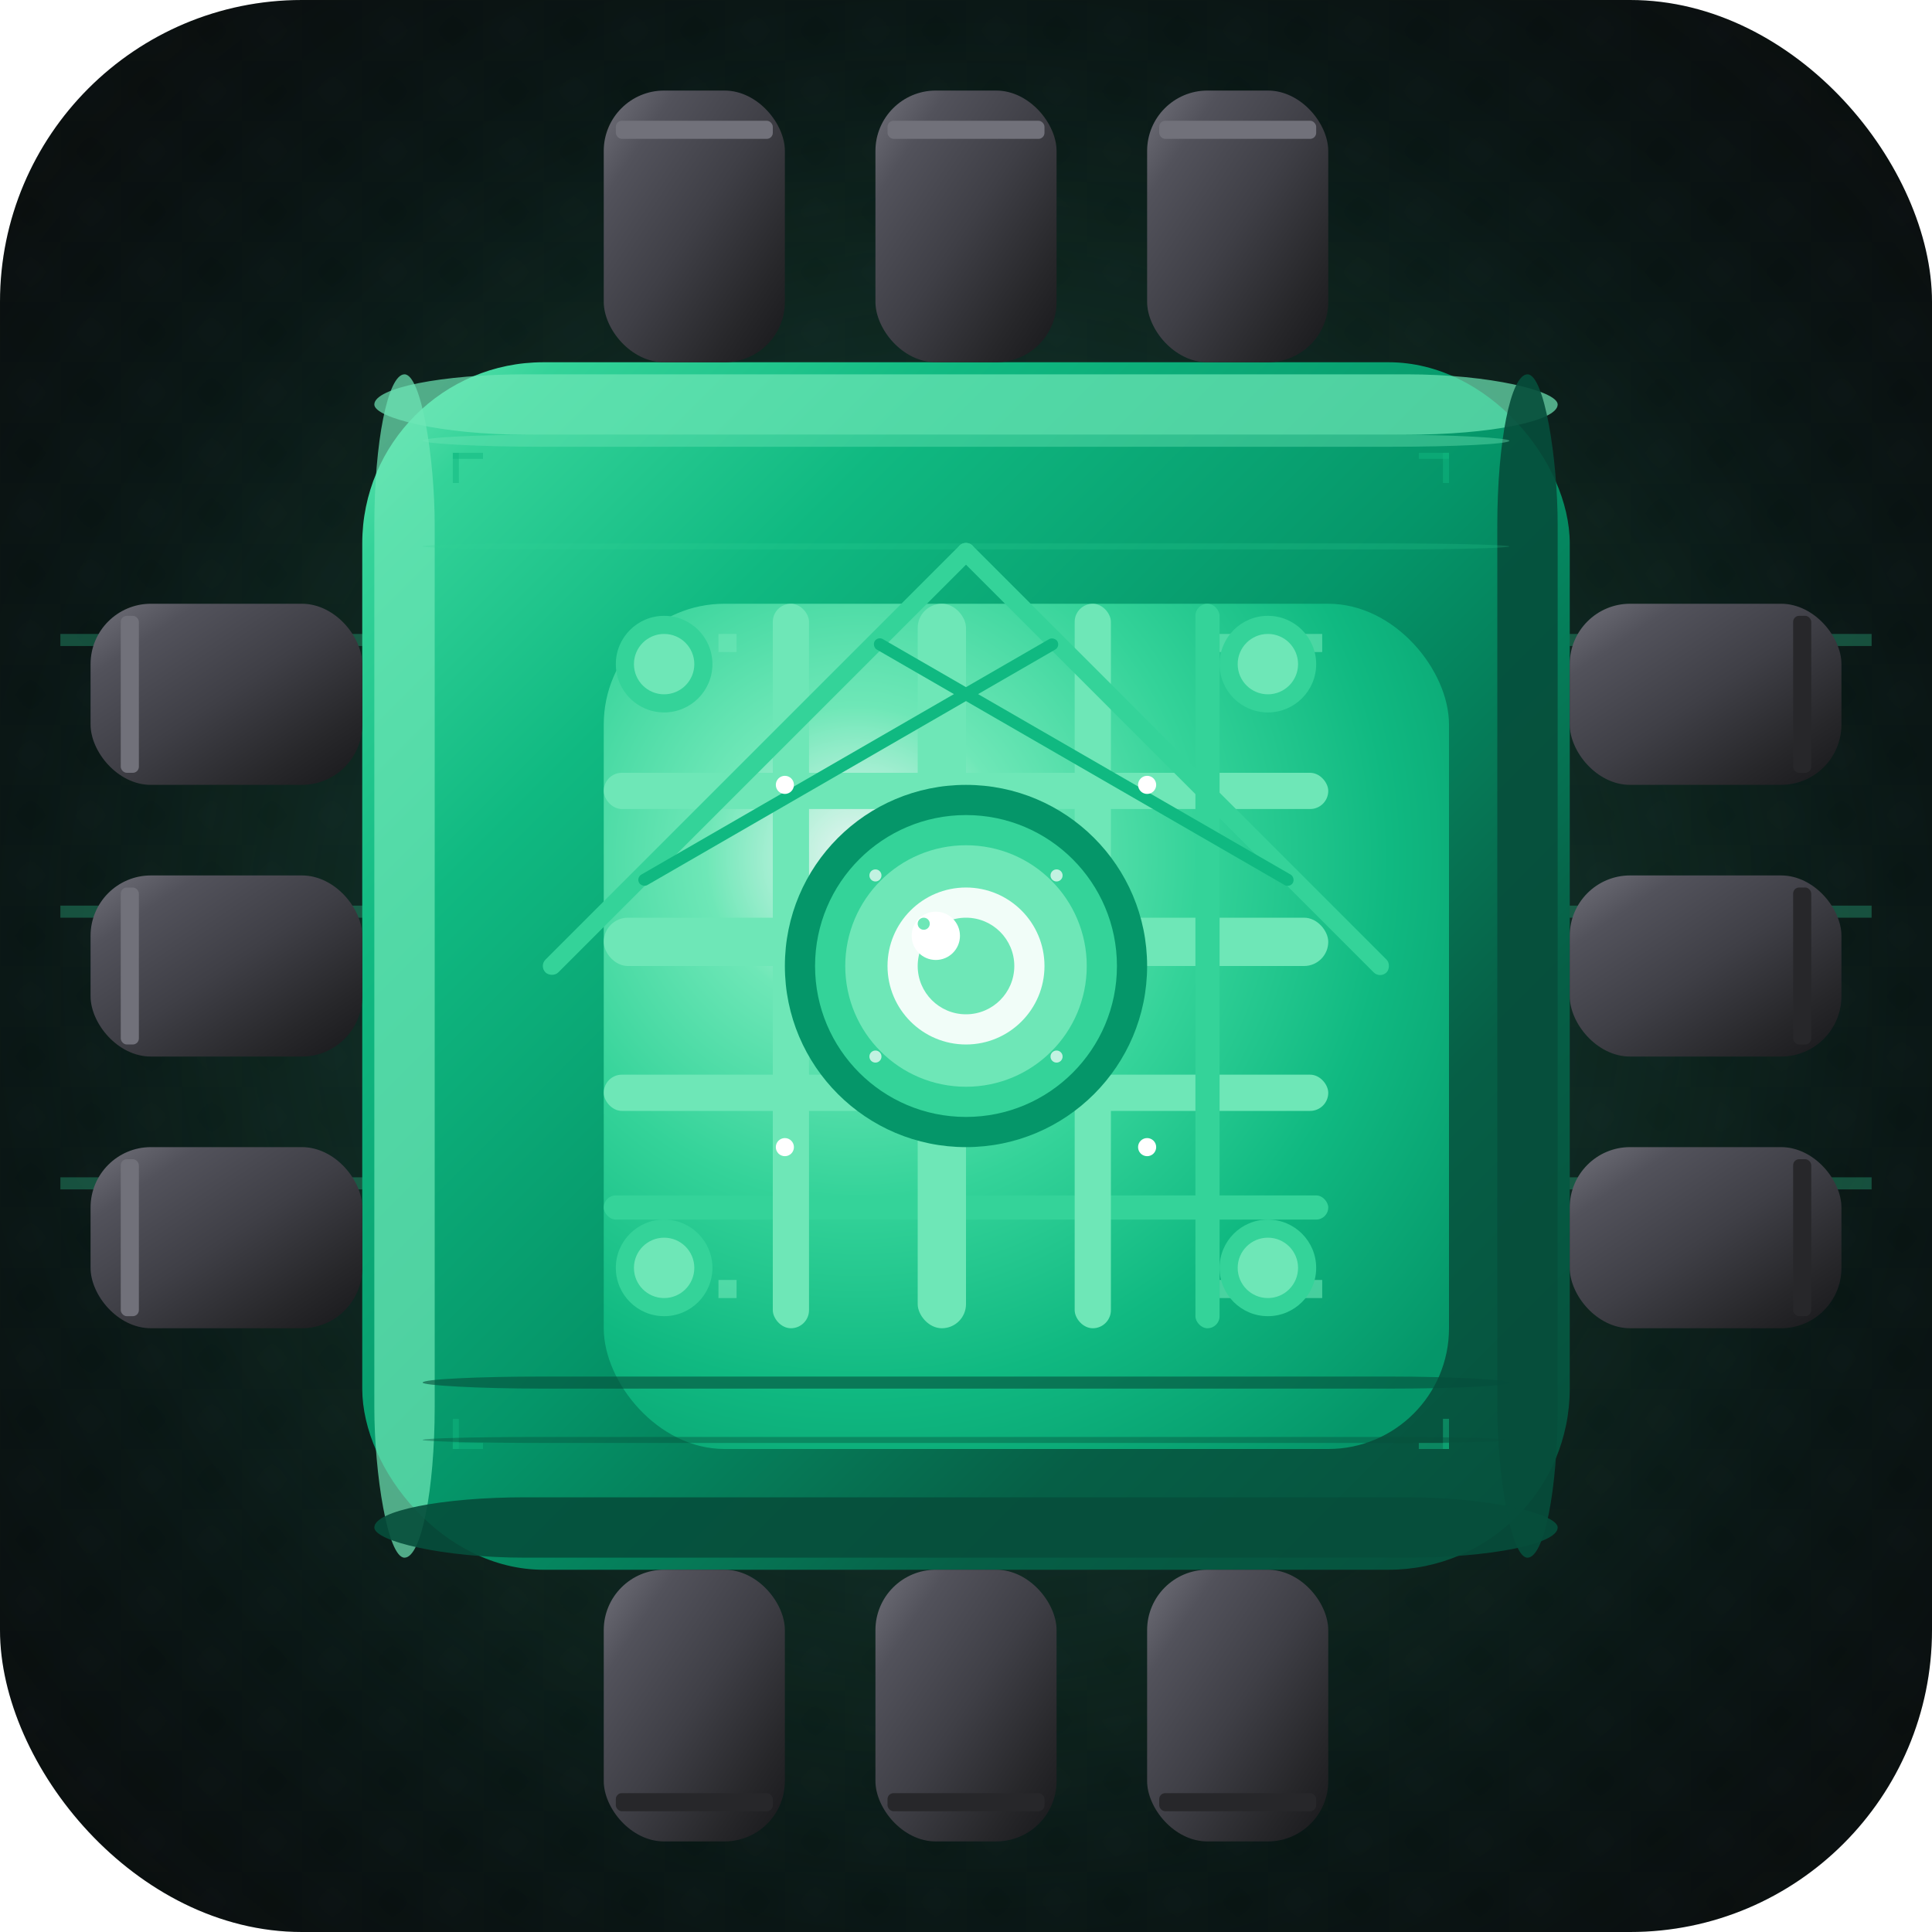 <svg xmlns="http://www.w3.org/2000/svg" viewBox="0 0 32 32" width="32" height="32">
  <defs>
    <!-- Ultra-premium chip gradient with iridescent effect -->
    <linearGradient id="chipGradient" x1="0%" y1="0%" x2="100%" y2="100%">
      <stop offset="0%" style="stop-color:#6ee7b7;stop-opacity:1" />
      <stop offset="8%" style="stop-color:#34d399;stop-opacity:1" />
      <stop offset="25%" style="stop-color:#10b981;stop-opacity:1" />
      <stop offset="50%" style="stop-color:#059669;stop-opacity:1" />
      <stop offset="75%" style="stop-color:#065f46;stop-opacity:1" />
      <stop offset="100%" style="stop-color:#064e3b;stop-opacity:1" />
    </linearGradient>
    
    <!-- Holographic center gradient -->
    <radialGradient id="centerGradient" cx="30%" cy="30%" r="90%">
      <stop offset="0%" style="stop-color:#ffffff;stop-opacity:0.9" />
      <stop offset="20%" style="stop-color:#6ee7b7;stop-opacity:1" />
      <stop offset="45%" style="stop-color:#34d399;stop-opacity:1" />
      <stop offset="70%" style="stop-color:#10b981;stop-opacity:1" />
      <stop offset="100%" style="stop-color:#059669;stop-opacity:1" />
    </radialGradient>
    
    <!-- Multi-layer pin gradient -->
    <linearGradient id="pinGradient" x1="0%" y1="0%" x2="100%" y2="100%">
      <stop offset="0%" style="stop-color:#71717a;stop-opacity:1" />
      <stop offset="20%" style="stop-color:#52525b;stop-opacity:1" />
      <stop offset="50%" style="stop-color:#3f3f46;stop-opacity:1" />
      <stop offset="80%" style="stop-color:#27272a;stop-opacity:1" />
      <stop offset="100%" style="stop-color:#18181b;stop-opacity:1" />
    </linearGradient>
    
    <!-- Dynamic ambient glow -->
    <radialGradient id="ambientGlow" cx="50%" cy="50%" r="80%">
      <stop offset="0%" style="stop-color:#6ee7b7;stop-opacity:0.8" />
      <stop offset="30%" style="stop-color:#34d399;stop-opacity:0.5" />
      <stop offset="60%" style="stop-color:#10b981;stop-opacity:0.2" />
      <stop offset="100%" style="stop-color:#064e3b;stop-opacity:0" />
    </radialGradient>
    
    <!-- Substrate pattern -->
    <pattern id="substrate" patternUnits="userSpaceOnUse" width="2" height="2">
      <rect width="2" height="2" fill="#09090b"/>
      <rect x="0" y="0" width="1" height="1" fill="#18181b" opacity="0.3"/>
      <rect x="1" y="1" width="1" height="1" fill="#18181b" opacity="0.3"/>
    </pattern>
    
    <!-- Advanced circuit glow -->
    <filter id="circuitGlow" x="-100%" y="-100%" width="300%" height="300%">
      <feGaussianBlur stdDeviation="0.8" result="coloredBlur"/>
      <feColorMatrix values="1 0 0 0 0  0 1 0 0 0  0 0 1 0 0  0 0 0 2 0" result="brightBlur"/>
      <feMerge>
        <feMergeNode in="brightBlur"/>
        <feMergeNode in="SourceGraphic"/>
      </feMerge>
    </filter>
    
    <!-- Holographic effect -->
    <filter id="holographic" x="-50%" y="-50%" width="200%" height="200%">
      <feGaussianBlur stdDeviation="0.3" result="blur"/>
      <feColorMatrix values="1.2 0 0 0 0  0 1.1 0 0 0  0 0 1.3 0 0  0 0 0 1 0" result="enhance"/>
      <feMerge>
        <feMergeNode in="enhance"/>
        <feMergeNode in="SourceGraphic"/>
      </feMerge>
    </filter>
    
    <!-- Ultra deep shadow -->
    <filter id="ultraShadow" x="-40%" y="-40%" width="180%" height="180%">
      <feDropShadow dx="2" dy="2" stdDeviation="2" flood-color="#000000" flood-opacity="0.7"/>
      <feDropShadow dx="1" dy="1" stdDeviation="0.5" flood-color="#064e3b" flood-opacity="0.4"/>
    </filter>
    
    <!-- Inset shadow for realism -->
    <filter id="insetShadow" x="-50%" y="-50%" width="200%" height="200%">
      <feOffset dx="1" dy="1"/>
      <feGaussianBlur stdDeviation="1" result="offset-blur"/>
      <feFlood flood-color="#064e3b" flood-opacity="0.6"/>
      <feComposite in2="offset-blur" operator="in"/>
      <feMerge>
        <feMergeNode/>
        <feMergeNode in="SourceGraphic"/>
      </feMerge>
    </filter>
    
    <!-- Microscopic detail pattern -->
    <pattern id="microPattern" patternUnits="userSpaceOnUse" width="0.5" height="0.5">
      <rect width="0.5" height="0.5" fill="transparent"/>
      <circle cx="0.25" cy="0.25" r="0.05" fill="#6ee7b7" opacity="0.2"/>
    </pattern>
  </defs>
  
  <!-- Textured background substrate -->
  <rect width="32" height="32" fill="url(#substrate)" rx="5"/>
  <rect width="32" height="32" fill="url(#ambientGlow)" rx="5" opacity="0.4"/>
  
  <!-- PCB trace background -->
  <rect x="1" y="10.5" width="6.5" height="0.2" fill="#34d399" opacity="0.3"/>
  <rect x="1" y="15" width="6.5" height="0.2" fill="#34d399" opacity="0.3"/>
  <rect x="1" y="19.5" width="6.5" height="0.2" fill="#34d399" opacity="0.3"/>
  <rect x="24.5" y="10.5" width="6.5" height="0.2" fill="#34d399" opacity="0.3"/>
  <rect x="24.5" y="15" width="6.5" height="0.2" fill="#34d399" opacity="0.3"/>
  <rect x="24.5" y="19.5" width="6.5" height="0.2" fill="#34d399" opacity="0.3"/>
  
  <!-- Main chip package with ultra shadows -->
  <rect x="6" y="6" width="20" height="20" fill="url(#chipGradient)" rx="3" filter="url(#ultraShadow)"/>
  
  <!-- Chip package details -->
  <rect x="6.2" y="6.2" width="19.6" height="1" fill="#6ee7b7" opacity="0.7" rx="2.5"/>
  <rect x="6.2" y="6.2" width="1" height="19.6" fill="#6ee7b7" opacity="0.7" rx="2.5"/>
  <rect x="24.8" y="6.2" width="1" height="19.6" fill="#064e3b" opacity="0.9" rx="2.5"/>
  <rect x="6.2" y="24.8" width="19.6" height="1" fill="#064e3b" opacity="0.9" rx="2.5"/>
  
  <!-- Microscopic surface texture -->
  <rect x="7" y="7" width="18" height="18" fill="url(#microPattern)" rx="2.5" opacity="0.5"/>
  
  <!-- Premium connection pins with enhanced details -->
  <g filter="url(#ultraShadow)">
    <!-- Top pins with notches -->
    <rect x="10" y="1.5" width="3" height="4.5" fill="url(#pinGradient)" rx="1"/>
    <rect x="10.2" y="2" width="2.6" height="0.3" fill="#71717a" rx="0.1"/>
    <rect x="14.5" y="1.5" width="3" height="4.5" fill="url(#pinGradient)" rx="1"/>
    <rect x="14.7" y="2" width="2.6" height="0.3" fill="#71717a" rx="0.1"/>
    <rect x="19" y="1.5" width="3" height="4.5" fill="url(#pinGradient)" rx="1"/>
    <rect x="19.2" y="2" width="2.6" height="0.3" fill="#71717a" rx="0.1"/>
    
    <!-- Bottom pins -->
    <rect x="10" y="26" width="3" height="4.5" fill="url(#pinGradient)" rx="1"/>
    <rect x="10.2" y="29.7" width="2.6" height="0.3" fill="#27272a" rx="0.1"/>
    <rect x="14.5" y="26" width="3" height="4.5" fill="url(#pinGradient)" rx="1"/>
    <rect x="14.7" y="29.7" width="2.6" height="0.3" fill="#27272a" rx="0.1"/>
    <rect x="19" y="26" width="3" height="4.5" fill="url(#pinGradient)" rx="1"/>
    <rect x="19.2" y="29.7" width="2.6" height="0.3" fill="#27272a" rx="0.1"/>
    
    <!-- Left pins -->
    <rect x="1.5" y="10" width="4.5" height="3" fill="url(#pinGradient)" rx="1"/>
    <rect x="2" y="10.2" width="0.3" height="2.6" fill="#71717a" rx="0.1"/>
    <rect x="1.5" y="14.5" width="4.5" height="3" fill="url(#pinGradient)" rx="1"/>
    <rect x="2" y="14.7" width="0.3" height="2.6" fill="#71717a" rx="0.1"/>
    <rect x="1.5" y="19" width="4.5" height="3" fill="url(#pinGradient)" rx="1"/>
    <rect x="2" y="19.2" width="0.3" height="2.6" fill="#71717a" rx="0.1"/>
    
    <!-- Right pins -->
    <rect x="26" y="10" width="4.5" height="3" fill="url(#pinGradient)" rx="1"/>
    <rect x="29.7" y="10.2" width="0.3" height="2.6" fill="#27272a" rx="0.1"/>
    <rect x="26" y="14.5" width="4.5" height="3" fill="url(#pinGradient)" rx="1"/>
    <rect x="29.7" y="14.7" width="0.3" height="2.6" fill="#27272a" rx="0.1"/>
    <rect x="26" y="19" width="4.5" height="3" fill="url(#pinGradient)" rx="1"/>
    <rect x="29.7" y="19.2" width="0.3" height="2.6" fill="#27272a" rx="0.1"/>
  </g>
  
  <!-- Center die with holographic effect -->
  <rect x="9" y="9" width="14" height="14" fill="url(#centerGradient)" rx="2" filter="url(#insetShadow)"/>
  <rect x="9" y="9" width="14" height="14" fill="url(#holographic)" rx="2" opacity="0.3"/>
  
  <!-- Ultra-complex circuit pattern -->
  <g filter="url(#circuitGlow)">
    <!-- Main data highways -->
    <rect x="10" y="12.8" width="12" height="0.6" fill="#6ee7b7" rx="0.3"/>
    <rect x="10" y="15.2" width="12" height="0.8" fill="#6ee7b7" rx="0.4"/>
    <rect x="10" y="17.8" width="12" height="0.6" fill="#6ee7b7" rx="0.3"/>
    <rect x="10" y="19.8" width="12" height="0.4" fill="#34d399" rx="0.2"/>
    
    <!-- Vertical buses -->
    <rect x="12.8" y="10" width="0.6" height="12" fill="#6ee7b7" rx="0.3"/>
    <rect x="15.2" y="10" width="0.8" height="12" fill="#6ee7b7" rx="0.4"/>
    <rect x="17.8" y="10" width="0.6" height="12" fill="#6ee7b7" rx="0.3"/>
    <rect x="19.8" y="10" width="0.4" height="12" fill="#34d399" rx="0.2"/>
    
    <!-- Diagonal interconnects -->
    <rect x="11" y="11" width="10" height="0.3" fill="#34d399" rx="0.15" transform="rotate(45 16 16)"/>
    <rect x="11" y="11" width="10" height="0.3" fill="#34d399" rx="0.15" transform="rotate(-45 16 16)"/>
    <rect x="12" y="12" width="8" height="0.2" fill="#10b981" rx="0.1" transform="rotate(30 16 16)"/>
    <rect x="12" y="12" width="8" height="0.2" fill="#10b981" rx="0.1" transform="rotate(-30 16 16)"/>
    
    <!-- Memory cell grid -->
    <g opacity="0.6">
      <rect x="10.5" y="10.5" width="0.3" height="0.3" fill="#6ee7b7"/>
      <rect x="11.2" y="10.5" width="0.3" height="0.3" fill="#6ee7b7"/>
      <rect x="11.9" y="10.5" width="0.3" height="0.3" fill="#6ee7b7"/>
      <rect x="20.2" y="10.5" width="0.3" height="0.3" fill="#6ee7b7"/>
      <rect x="20.9" y="10.5" width="0.3" height="0.3" fill="#6ee7b7"/>
      <rect x="21.6" y="10.5" width="0.3" height="0.3" fill="#6ee7b7"/>
      
      <rect x="10.5" y="21.2" width="0.3" height="0.3" fill="#6ee7b7"/>
      <rect x="11.2" y="21.2" width="0.3" height="0.3" fill="#6ee7b7"/>
      <rect x="11.9" y="21.2" width="0.3" height="0.3" fill="#6ee7b7"/>
      <rect x="20.2" y="21.2" width="0.3" height="0.3" fill="#6ee7b7"/>
      <rect x="20.9" y="21.2" width="0.3" height="0.3" fill="#6ee7b7"/>
      <rect x="21.6" y="21.2" width="0.3" height="0.3" fill="#6ee7b7"/>
    </g>
  </g>
  
  <!-- Central processing core with multiple layers -->
  <circle cx="16" cy="16" r="3" fill="#059669" filter="url(#ultraShadow)"/>
  <circle cx="16" cy="16" r="2.5" fill="#34d399"/>
  <circle cx="16" cy="16" r="2" fill="#6ee7b7"/>
  <circle cx="16" cy="16" r="1.3" fill="#ffffff" opacity="0.9"/>
  <circle cx="16" cy="16" r="0.8" fill="#6ee7b7"/>
  <circle cx="15.5" cy="15.5" r="0.4" fill="#ffffff"/>
  <circle cx="15.3" cy="15.3" r="0.1" fill="#6ee7b7"/>
  
  <!-- Quantum dots pattern in center -->
  <g opacity="0.7">
    <circle cx="14.5" cy="14.5" r="0.1" fill="#ffffff"/>
    <circle cx="17.5" cy="14.5" r="0.1" fill="#ffffff"/>
    <circle cx="14.5" cy="17.5" r="0.1" fill="#ffffff"/>
    <circle cx="17.5" cy="17.5" r="0.1" fill="#ffffff"/>
  </g>
  
  <!-- Enhanced corner contact pads -->
  <circle cx="11" cy="11" r="0.8" fill="#34d399" filter="url(#circuitGlow)"/>
  <circle cx="11" cy="11" r="0.5" fill="#6ee7b7"/>
  <circle cx="21" cy="11" r="0.8" fill="#34d399" filter="url(#circuitGlow)"/>
  <circle cx="21" cy="11" r="0.5" fill="#6ee7b7"/>
  <circle cx="11" cy="21" r="0.8" fill="#34d399" filter="url(#circuitGlow)"/>
  <circle cx="11" cy="21" r="0.5" fill="#6ee7b7"/>
  <circle cx="21" cy="21" r="0.8" fill="#34d399" filter="url(#circuitGlow)"/>
  <circle cx="21" cy="21" r="0.5" fill="#6ee7b7"/>
  
  <!-- Micro connection nodes -->
  <circle cx="13" cy="13" r="0.15" fill="#ffffff"/>
  <circle cx="19" cy="13" r="0.15" fill="#ffffff"/>
  <circle cx="13" cy="19" r="0.15" fill="#ffffff"/>
  <circle cx="19" cy="19" r="0.15" fill="#ffffff"/>
  <circle cx="14.5" cy="16" r="0.1" fill="#6ee7b7"/>
  <circle cx="17.5" cy="16" r="0.1" fill="#6ee7b7"/>
  <circle cx="16" cy="14.5" r="0.1" fill="#6ee7b7"/>
  <circle cx="16" cy="17.5" r="0.1" fill="#6ee7b7"/>
  
  <!-- Manufacturing alignment marks -->
  <rect x="7.5" y="7.5" width="0.5" height="0.1" fill="#10b981" opacity="0.5"/>
  <rect x="7.5" y="7.5" width="0.1" height="0.5" fill="#10b981" opacity="0.5"/>
  <rect x="23.5" y="7.5" width="0.5" height="0.1" fill="#10b981" opacity="0.5"/>
  <rect x="23.9" y="7.5" width="0.1" height="0.5" fill="#10b981" opacity="0.5"/>
  <rect x="7.5" y="23.9" width="0.5" height="0.1" fill="#10b981" opacity="0.5"/>
  <rect x="7.5" y="23.5" width="0.1" height="0.5" fill="#10b981" opacity="0.5"/>
  <rect x="23.5" y="23.9" width="0.5" height="0.1" fill="#10b981" opacity="0.5"/>
  <rect x="23.9" y="23.5" width="0.1" height="0.5" fill="#10b981" opacity="0.5"/>
  
  <!-- Final surface reflections -->
  <rect x="7" y="7.2" width="18" height="0.2" fill="#6ee7b7" opacity="0.4" rx="2"/>
  <rect x="7" y="9" width="18" height="0.1" fill="#34d399" opacity="0.2" rx="2"/>
  <rect x="7" y="22.8" width="18" height="0.2" fill="#064e3b" opacity="0.6" rx="2"/>
  <rect x="7" y="23.8" width="18" height="0.1" fill="#064e3b" opacity="0.4" rx="2"/>
</svg>

